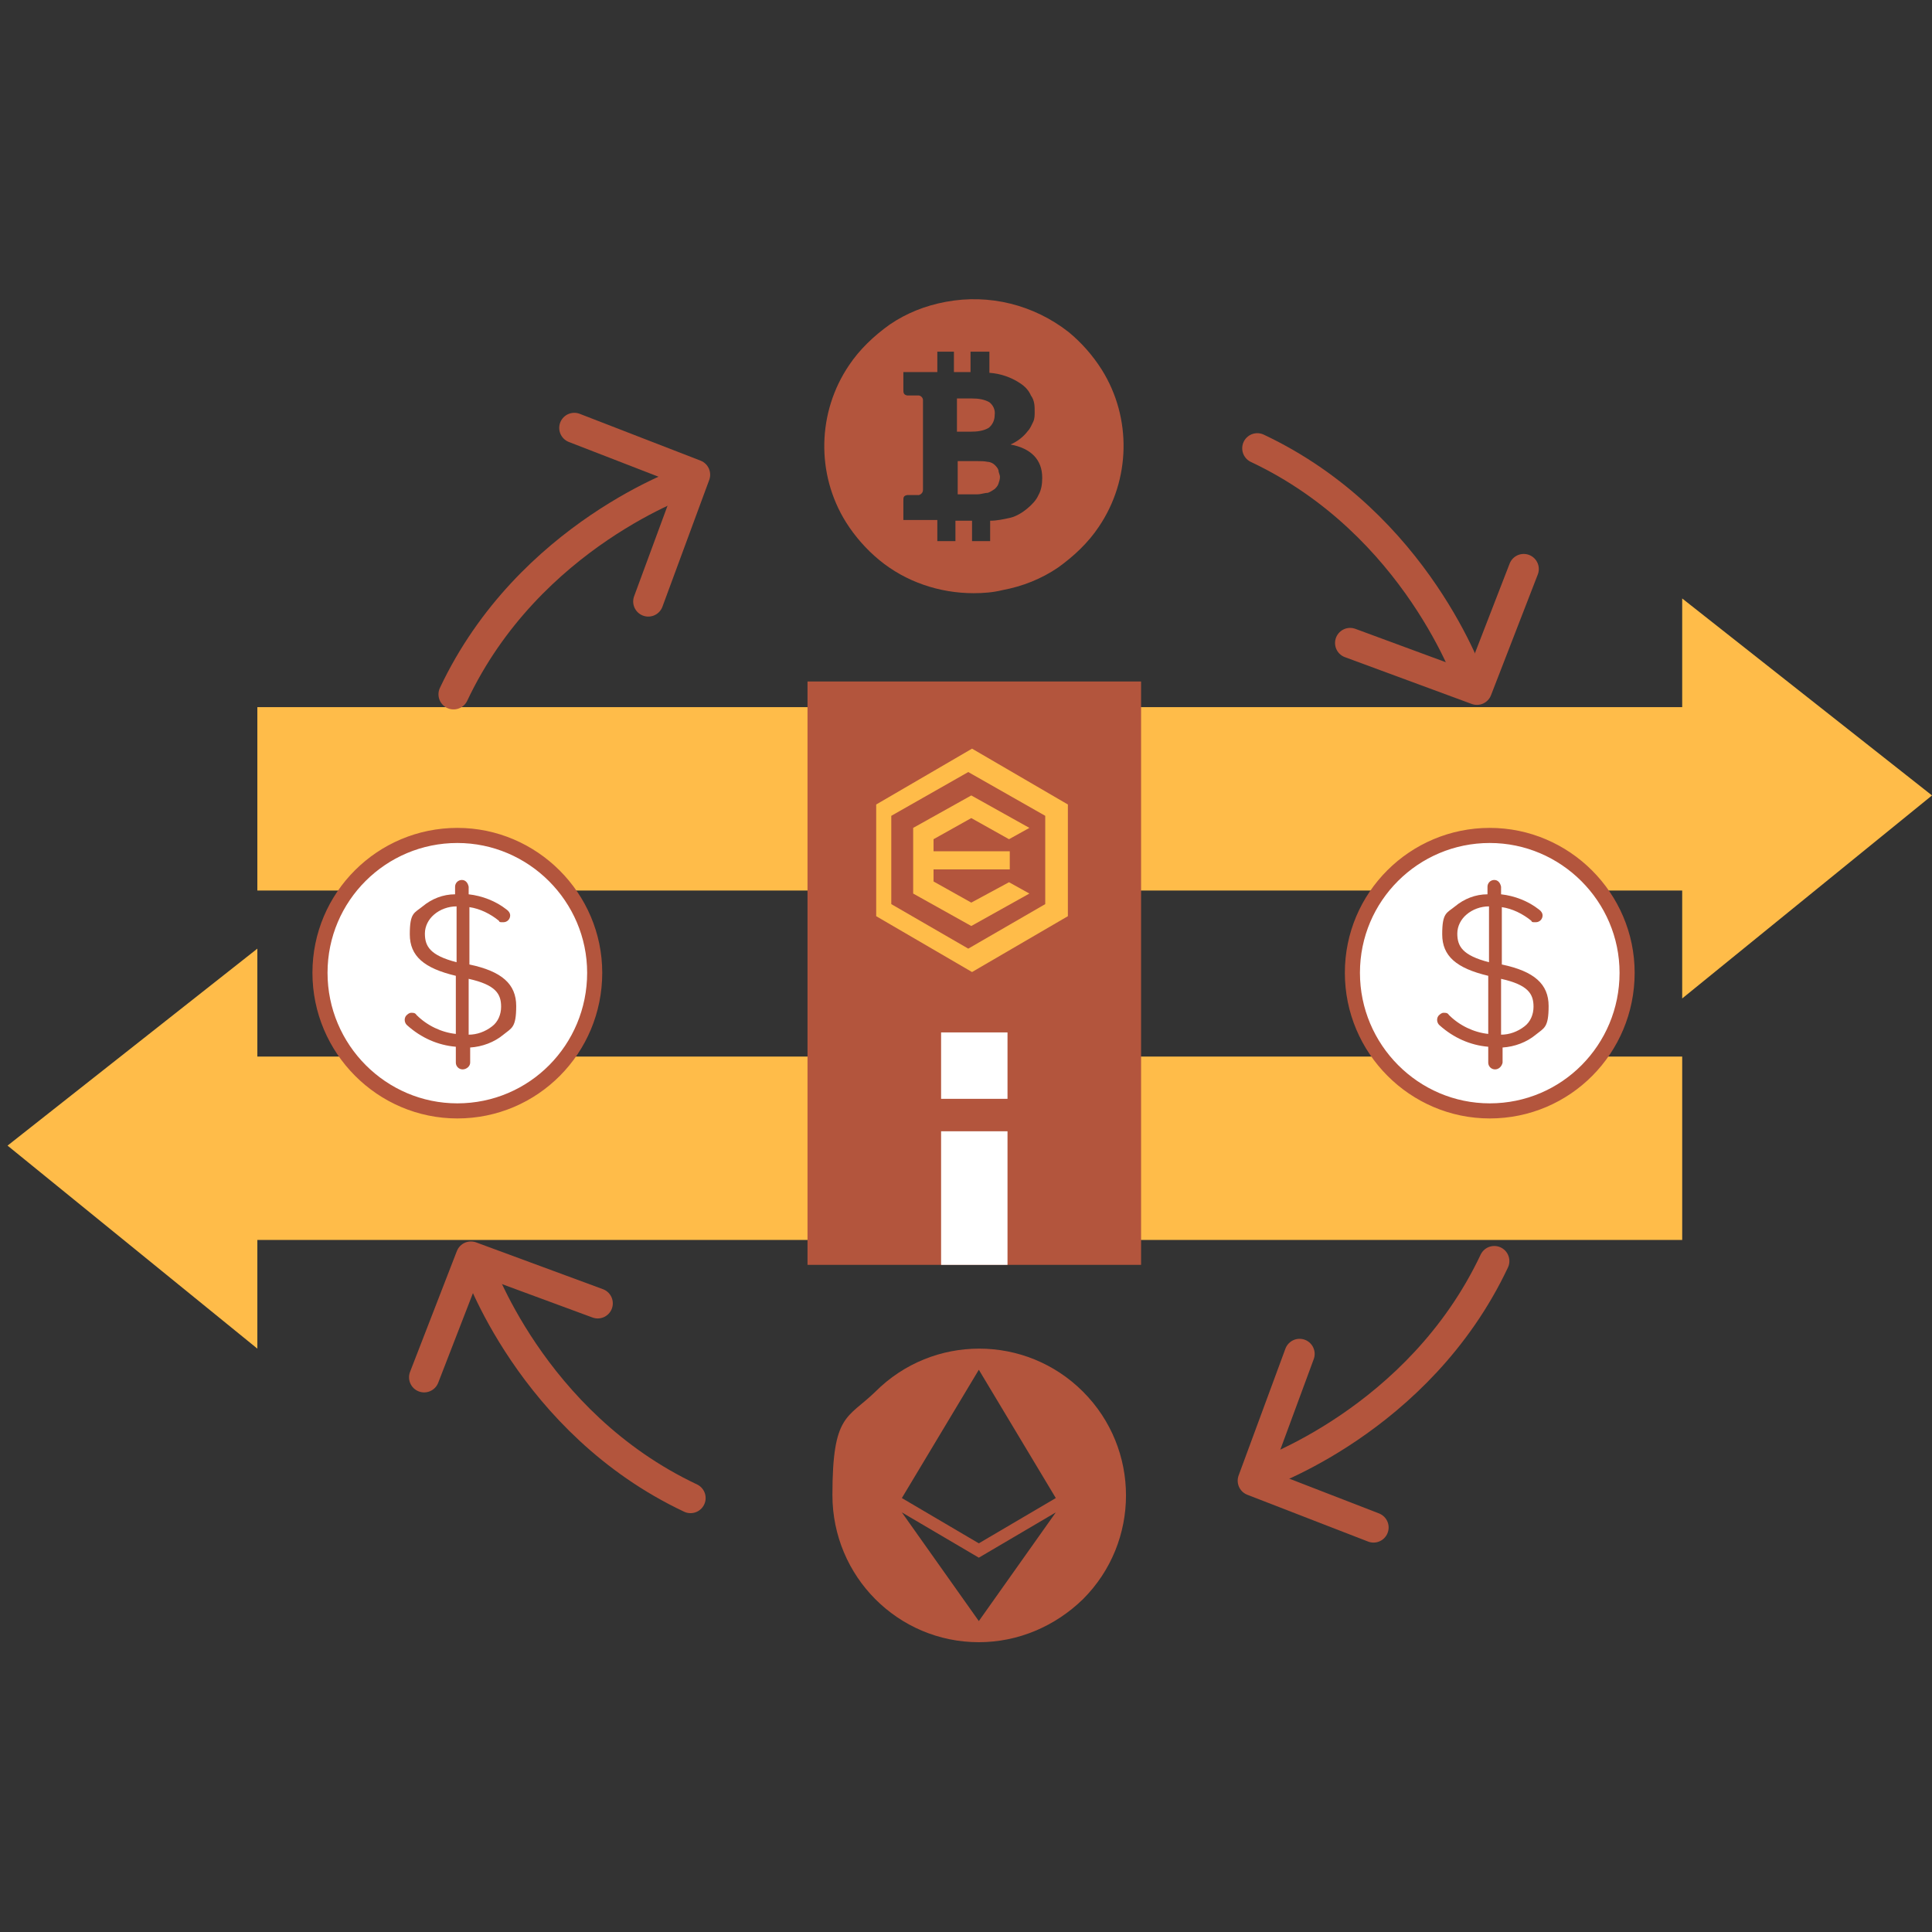 <?xml version="1.0" encoding="UTF-8"?>
<svg id="_レイヤー_1" data-name="レイヤー 1" xmlns="http://www.w3.org/2000/svg" xmlns:xlink="http://www.w3.org/1999/xlink" version="1.1" viewBox="0 0 256 256">
  <rect x="0" y="0" width="256" height="256" fill="#333333" stroke="none"/>
  <defs>
    <style>
      .cls-1 {
        fill: #b3553d;
      }

      .cls-1, .cls-2, .cls-3, .cls-4 {
        stroke-width: 0px;
      }

      .cls-5 {
        clip-path: url(#clippath);
      }

      .cls-2, .cls-6 {
        fill: none;
      }

      .cls-6 {
        stroke-linecap: round;
        stroke-linejoin: round;
        stroke-width: 4px;
      }

      .cls-6, .cls-7 {
        stroke: #b3553d;
      }

      .cls-3 {
        fill: #ffbc49;
      }

      .cls-4, .cls-7 {
        fill: #fff;
      }

      .cls-7 {
        stroke-miterlimit: 10;
        stroke-width: 2px;
      }
    </style>
    <clipPath id="clippath">
      <rect class="cls-2" width="256" height="256"/>
    </clipPath>
  </defs>
  <g class="cls-5">
    <g>
      <path class="cls-3" d="M222.9,132.3l33.1-26.9-33.1-26.1v53Z"/>
      <path class="cls-3" d="M232.8,93.7H34.1v24.3h198.7v-24.3Z"/>
      <path class="cls-3" d="M34.1,178.7L1,151.8l33.1-26.1v53Z"/>
      <path class="cls-3" d="M24.2,164.3h198.7v-24.3H24.2v24.3Z"/>
      <path class="cls-1" d="M151.2,90.3h-44.2v77.3h44.2v-77.3Z"/>
      <path class="cls-4" d="M133.5,149.9h-8.8v17.7h8.8v-17.7Z"/>
      <path class="cls-4" d="M133.5,136.8h-8.8v8.8h8.8v-8.8Z"/>
      <path class="cls-3" d="M128.8,128.8l-12.7-7.4v-14.8l12.7-7.4,12.7,7.4v14.8l-12.7,7.4ZM128.3,102.3l-10.2,5.8v11.7l10.2,5.9,10.2-5.9v-11.7l-10.2-5.8Z"/>
      <path class="cls-3" d="M128.7,119.6l-5-2.8v-1.6h10.1v-2.4h-10.1v-1.6l5-2.8,5,2.8,2.7-1.5-7.7-4.3-7.7,4.3v8.7l7.7,4.3,7.7-4.3-2.7-1.5-5,2.7Z"/>
      <path class="cls-6" d="M166.6,59.4c21.2,10,28.3,31.1,28.3,31.1"/>
      <path class="cls-6" d="M201.9,75.4l-6.2,16-16.8-6.2"/>
      <path class="cls-6" d="M91.5,198.5c-21.2-10-28.3-31.1-28.3-31.1"/>
      <path class="cls-6" d="M56.2,182.5l6.2-16,16.8,6.2"/>
      <path class="cls-6" d="M198,167.1c-10,21.2-31.1,28.3-31.1,28.3"/>
      <path class="cls-6" d="M182,202.4l-16-6.2,6.2-16.8"/>
      <path class="cls-6" d="M60.1,92c10-21.2,31.1-28.3,31.1-28.3"/>
      <path class="cls-6" d="M76.1,56.7l16,6.2-6.2,16.8"/>
      <path class="cls-1" d="M129,78.6c-4.5,0-9-1.5-12.5-4.4-1.7-1.4-3.2-3.1-4.4-5-4-6.4-3.8-14.6.4-20.8,1.4-2.1,3.3-3.9,5.4-5.4,2.2-1.5,4.7-2.5,7.4-3,5.8-1.1,11.7.4,16.3,4,1.7,1.4,3.2,3.1,4.4,5,4,6.4,3.8,14.6-.4,20.8-1.4,2.1-3.3,3.9-5.4,5.4-2.2,1.5-4.7,2.5-7.4,3-1.2.3-2.5.4-3.8.4ZM124.2,69v2.7h2.4v-2.7h2.2v2.7h2.4v-2.7c.9,0,1.8-.2,2.7-.4.8-.2,1.6-.7,2.2-1.2.6-.5,1.2-1.1,1.5-1.8.4-.7.5-1.5.5-2.3,0-2.4-1.5-3.9-4.2-4.4.9-.4,1.7-1,2.3-1.8.3-.3.5-.8.7-1.2.2-.4.2-.9.2-1.3,0-.8,0-1.5-.5-2.2-.3-.7-.8-1.2-1.4-1.6-1.2-.8-2.6-1.3-4.1-1.4v-2.8h-2.5v2.7h-2.2v-2.7h-2.2v2.7h-4.5v2.3c0,.4,0,.7.5.8h1.5c.3,0,.6.3.6.6v11.8c0,.2,0,.4-.2.6,0,0-.2.2-.4.2s-1.2,0-1.3,0h-.2c-.5.1-.5.3-.5.8v2.5h4.5ZM129.5,65.5h-2.6v-4.4h2.6c.5,0,.9,0,1.4.1.3,0,.7.2.9.4.2.2.4.4.5.7,0,.3.2.6.2.9s-.1.6-.2.9c-.1.3-.3.5-.5.7-.3.2-.6.4-.9.5-.4,0-.9.2-1.4.2ZM128.6,57.2h-1.8v-4.4h2c.8,0,1.6.1,2.3.5.5.4.8,1,.7,1.7,0,.7-.3,1.3-.8,1.7-.7.4-1.5.5-2.4.5Z"/>
      <path class="cls-1" d="M129.7,217.6c-10.7,0-19.4-8.7-19.4-19.5s2-10.1,5.7-13.7c7.6-7.6,19.9-7.6,27.5,0,7.6,7.6,7.6,19.9,0,27.5-3.7,3.6-8.6,5.7-13.8,5.7ZM119.5,200.4l10.2,14.4,10.2-14.4-10.2,6-10.2-6ZM129.7,181.5l-10.2,17,10.2,6,10.2-6-10.2-17Z"/>
      <path class="cls-7" d="M60.6,147.2c-10,0-18.2-8.2-18.2-18.3s8.2-18.2,18.2-18.2,18.2,8.2,18.2,18.2c0,10.1-8.1,18.3-18.2,18.3Z"/>
      <path class="cls-1" d="M61.3,141.7c-.5,0-.9-.4-.9-.9v-2.1c-2.4-.2-4.6-1.2-6.4-2.8-.4-.3-.5-.9-.2-1.3.2-.2.4-.4.7-.4s.5,0,.7.3c1.4,1.4,3.3,2.3,5.2,2.5v-7.7c-4.2-1-6.1-2.6-6.1-5.5s.6-2.8,1.7-3.7c1.2-1,2.7-1.6,4.3-1.6v-1c0-.5.4-.9.9-.9s.8.4.9.9v1c1.8.2,3.6.9,5,2,.3.2.5.5.5.8,0,.5-.4.9-.9.9s-.5,0-.6-.2c-1.1-.9-2.5-1.6-3.9-1.8v7.6c4.3.9,6.2,2.6,6.2,5.5s-.6,2.9-1.7,3.8c-1.2,1-2.8,1.6-4.4,1.7v2c0,.5-.5.9-1,.9ZM62.1,129.7v7.4c1.1,0,2.2-.4,3.1-1.1.8-.6,1.2-1.6,1.2-2.6,0-1.7-.7-2.9-4.3-3.7ZM60.5,120.1c-1.1,0-2.2.4-3,1.1-.7.6-1.2,1.5-1.2,2.5,0,1.7.7,2.9,4.2,3.8v-7.4Z"/>
      <path class="cls-7" d="M197.4,147.2c-10,0-18.2-8.2-18.2-18.3s8.2-18.2,18.2-18.2,18.2,8.2,18.2,18.2c0,10.1-8.1,18.3-18.2,18.3Z"/>
      <path class="cls-1" d="M198.1,141.7c-.5,0-.9-.4-.9-.9v-2.1c-2.4-.2-4.6-1.2-6.4-2.8-.4-.3-.5-.9-.2-1.3.2-.2.4-.4.7-.4s.5,0,.7.3c1.4,1.4,3.3,2.3,5.2,2.5v-7.7c-4.2-1-6.1-2.6-6.1-5.5s.6-2.8,1.7-3.7c1.2-1,2.7-1.6,4.3-1.6v-1c0-.5.4-.9.9-.9s.8.4.9.9v1c1.8.2,3.6.9,5,2,.3.2.5.5.5.8,0,.5-.4.9-.9.9s-.5,0-.6-.2c-1.1-.9-2.5-1.6-3.9-1.8v7.6c4.3.9,6.2,2.6,6.2,5.5s-.6,2.9-1.7,3.8c-1.2,1-2.8,1.6-4.4,1.7v2c-.1.5-.5.9-1,.9ZM198.9,129.7v7.4c1.1,0,2.2-.4,3.1-1.1.8-.6,1.2-1.6,1.2-2.6,0-1.7-.7-2.9-4.3-3.7ZM197.3,120.1c-1.1,0-2.2.4-3,1.1-.7.6-1.2,1.5-1.2,2.5,0,1.7.7,2.9,4.2,3.8v-7.4Z"/>
    </g>
  </g>
</svg>